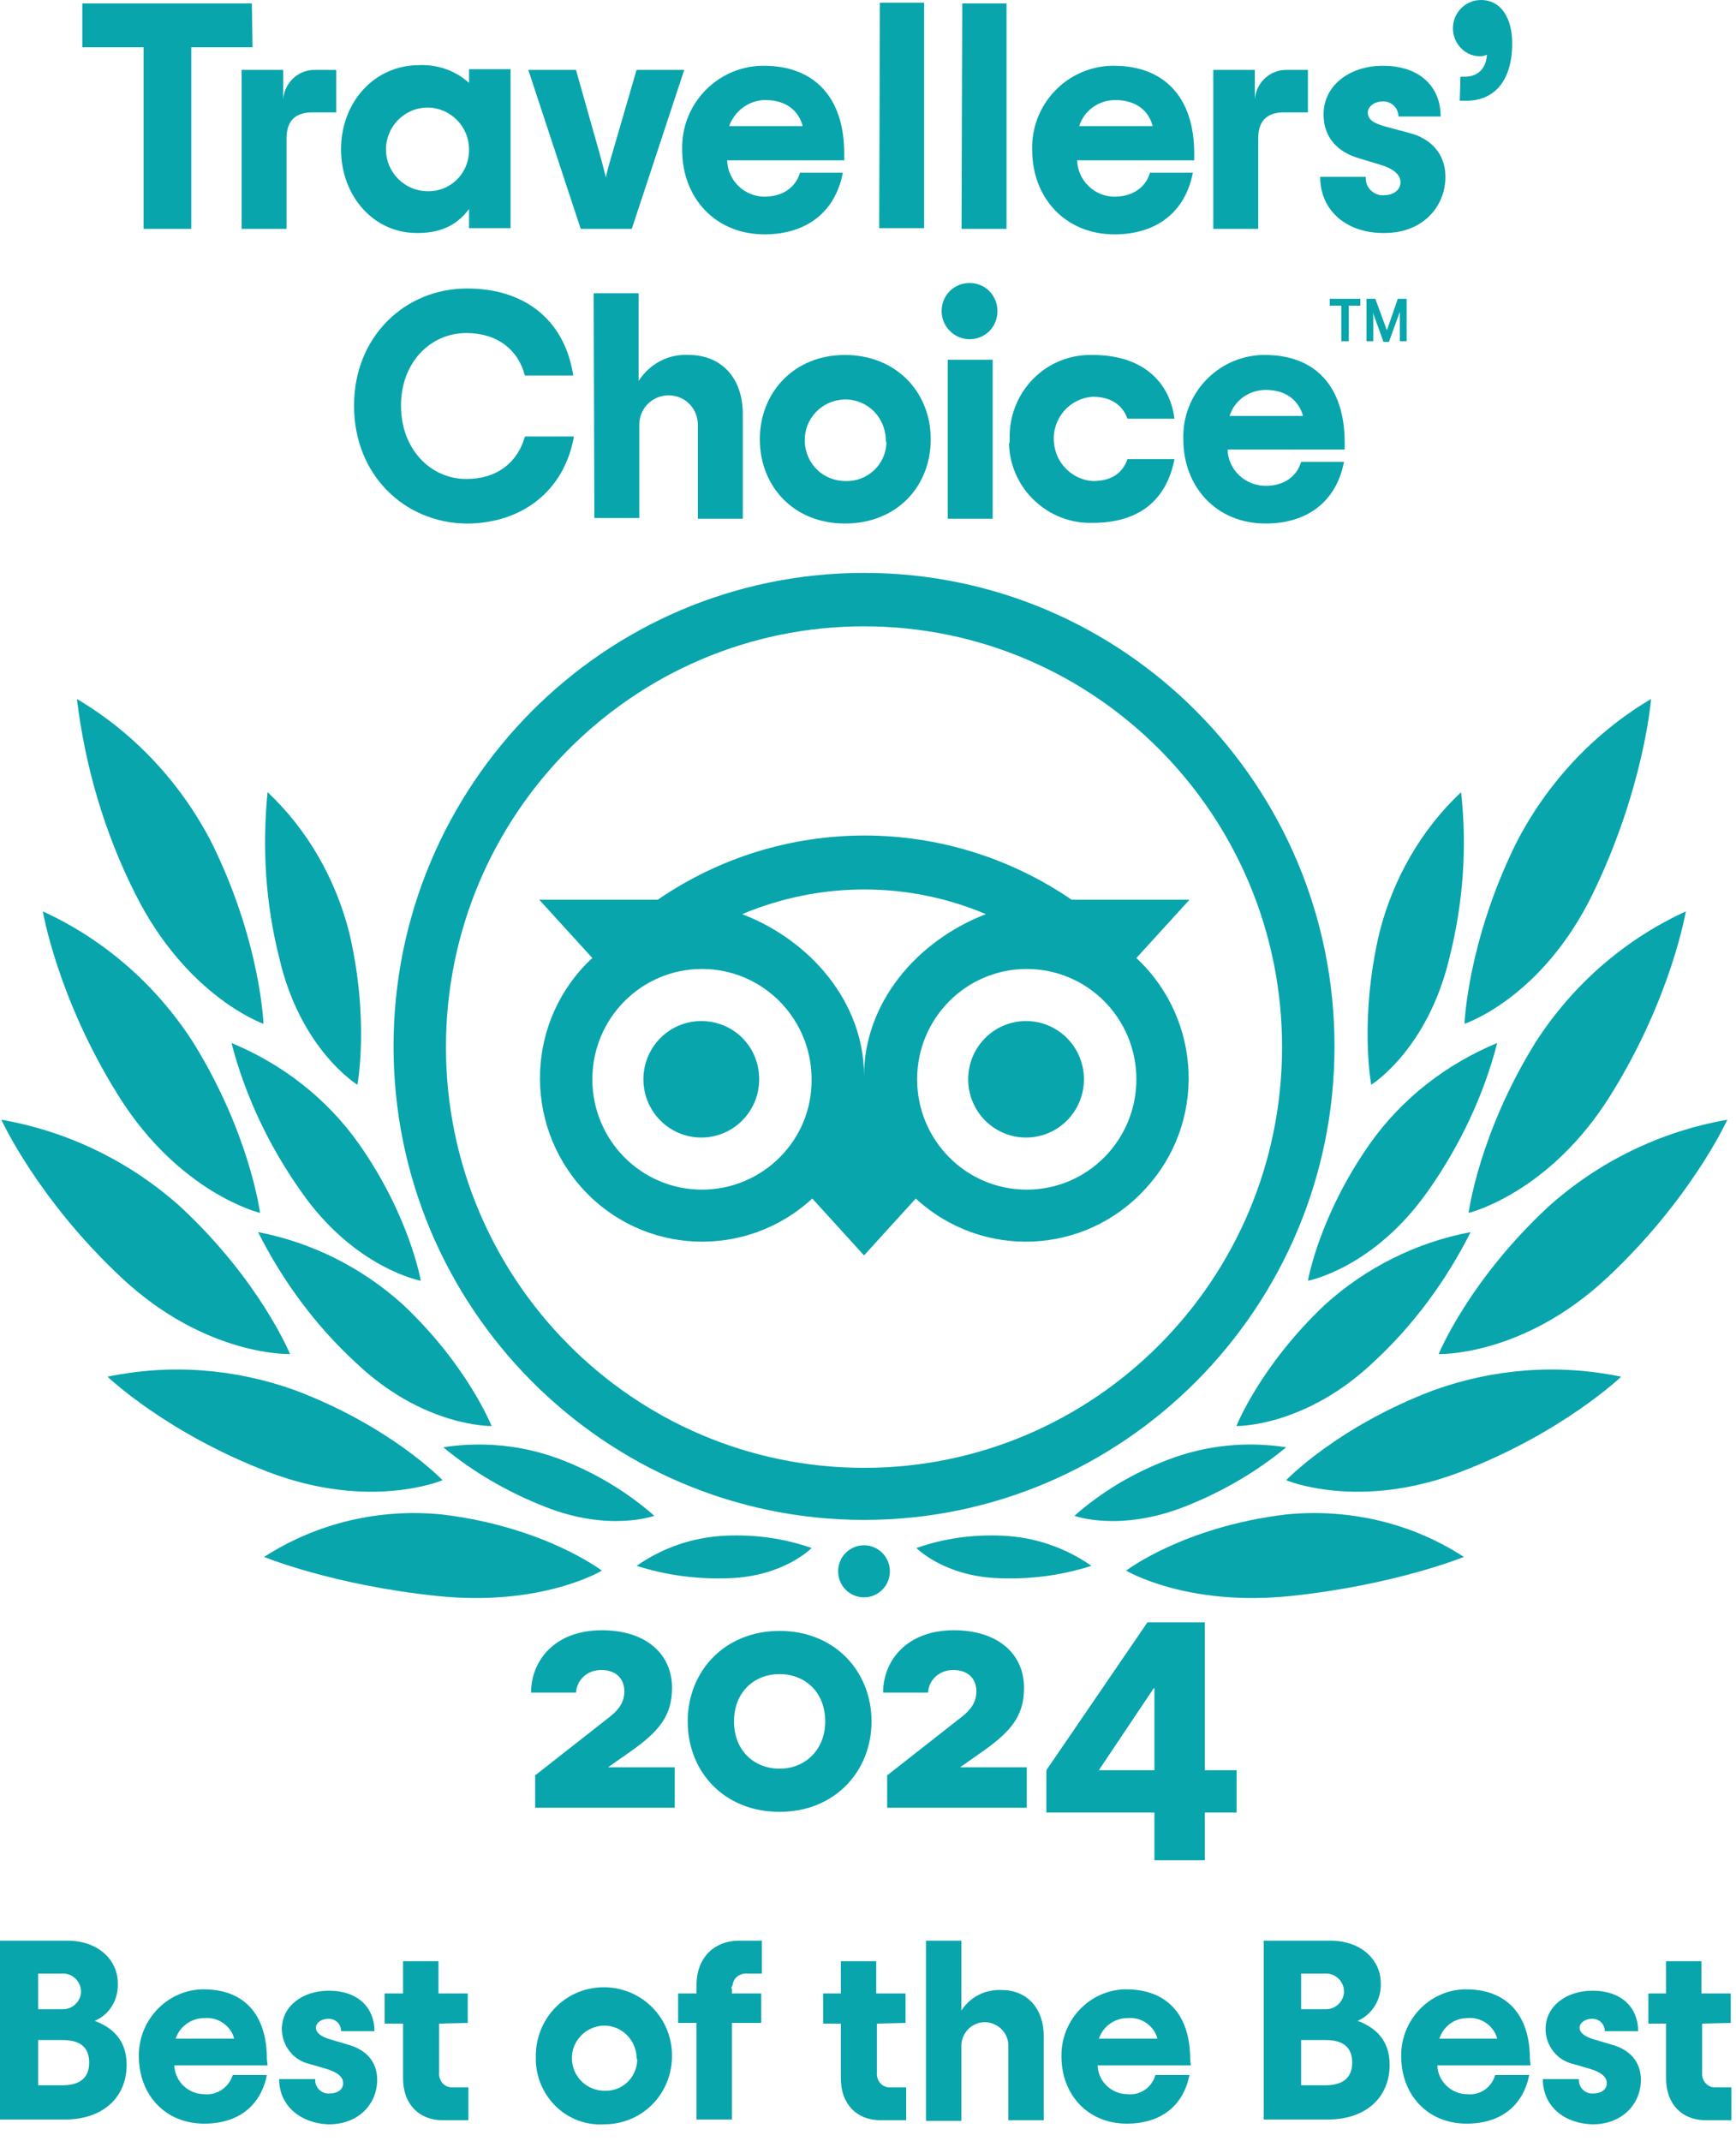 <svg width="73" height="90" viewBox="0 0 73 90" fill="none" xmlns="http://www.w3.org/2000/svg">
<path d="M0 81.574H2.834C4.123 81.574 4.953 82.38 4.953 83.36C4.982 84.051 4.61 84.685 3.98 84.944C4.753 85.232 5.325 85.779 5.325 86.788C5.325 88.17 4.323 89.092 2.72 89.092H0V81.574ZM2.663 84.454C3.063 84.454 3.407 84.109 3.407 83.706C3.407 83.302 3.063 82.957 2.663 82.957H1.603V84.454H2.663ZM2.634 87.652C3.321 87.652 3.751 87.364 3.751 86.701C3.751 86.039 3.35 85.751 2.634 85.751H1.603V87.652H2.634Z" fill="#08A5AD"/>
<path d="M11.252 86.816H7.329C7.358 87.508 7.93 88.026 8.589 88.026C9.133 88.084 9.62 87.738 9.791 87.22H11.223C10.965 88.516 10.02 89.265 8.589 89.265C6.928 89.265 5.84 88.026 5.84 86.442C5.812 84.944 6.986 83.677 8.474 83.619C8.503 83.619 8.532 83.619 8.56 83.619C10.221 83.619 11.223 84.627 11.223 86.557L11.252 86.816ZM7.386 85.693H9.849C9.706 85.146 9.162 84.771 8.589 84.829C8.045 84.829 7.558 85.175 7.386 85.693Z" fill="#08A5AD"/>
<path d="M11.738 87.392H13.256C13.227 87.709 13.485 87.997 13.8 87.997C13.828 87.997 13.828 87.997 13.857 87.997C14.2 87.997 14.43 87.825 14.43 87.565C14.43 87.306 14.2 87.105 13.714 86.96L13.027 86.759C12.339 86.615 11.853 85.981 11.853 85.29C11.853 84.311 12.74 83.677 13.828 83.677C15.059 83.677 15.747 84.397 15.747 85.376H14.344C14.344 85.088 14.115 84.858 13.828 84.858C13.828 84.858 13.828 84.858 13.8 84.858C13.513 84.858 13.284 85.031 13.284 85.232C13.284 85.434 13.485 85.607 13.886 85.722L14.659 85.952C15.374 86.154 15.861 86.644 15.861 87.421C15.861 88.43 15.088 89.294 13.828 89.294C12.683 89.265 11.738 88.545 11.738 87.392Z" fill="#08A5AD"/>
<path d="M18.466 85.059V87.105C18.438 87.421 18.638 87.709 18.953 87.738C19.01 87.738 19.067 87.738 19.096 87.738H19.697V89.121H18.609C17.636 89.121 16.949 88.458 16.949 87.364V85.059H16.176V83.792H16.949V82.438H18.438V83.792H19.669V85.031L18.466 85.059Z" fill="#08A5AD"/>
<path d="M22.532 86.471C22.503 84.886 23.734 83.561 25.337 83.533C26.912 83.504 28.229 84.743 28.258 86.356C28.287 87.969 27.055 89.265 25.452 89.294C25.423 89.294 25.395 89.294 25.395 89.294C23.877 89.38 22.618 88.199 22.532 86.672C22.532 86.586 22.532 86.528 22.532 86.471ZM26.769 86.471C26.741 85.722 26.111 85.117 25.366 85.146C24.622 85.175 24.02 85.808 24.049 86.557C24.078 87.306 24.679 87.882 25.423 87.882C26.168 87.911 26.769 87.335 26.798 86.586C26.769 86.528 26.769 86.5 26.769 86.471Z" fill="#08A5AD"/>
<path d="M30.777 83.619V83.792H32.009V85.031H30.777V89.092H29.289V85.031H28.516V83.792H29.289V83.446C29.289 82.237 30.09 81.574 31.064 81.574H32.037V82.957H31.436C31.121 82.928 30.835 83.129 30.806 83.446C30.749 83.504 30.749 83.561 30.777 83.619Z" fill="#08A5AD"/>
<path d="M36.875 85.059V87.105C36.846 87.421 37.047 87.709 37.362 87.738C37.419 87.738 37.476 87.738 37.505 87.738H38.106V89.121H37.018C36.045 89.121 35.358 88.458 35.358 87.364V85.059H34.613V83.792H35.358V82.438H36.846V83.792H38.078V85.031L36.875 85.059Z" fill="#08A5AD"/>
<path d="M38.938 81.574H40.426V84.512C40.798 83.936 41.428 83.619 42.115 83.648C43.175 83.648 43.891 84.397 43.891 85.607V89.121H42.402V86.039C42.43 85.491 42.001 85.031 41.457 85.002C40.913 84.973 40.455 85.405 40.426 85.952C40.426 85.981 40.426 86.01 40.426 86.067V89.15H38.938V81.574Z" fill="#08A5AD"/>
<path d="M50.075 86.816H46.153C46.181 87.508 46.754 88.026 47.413 88.026C47.956 88.084 48.443 87.738 48.586 87.22H50.018C49.76 88.516 48.815 89.265 47.384 89.265C45.723 89.265 44.635 88.026 44.635 86.442C44.607 84.944 45.781 83.677 47.269 83.619C47.298 83.619 47.327 83.619 47.355 83.619C49.016 83.619 50.047 84.627 50.047 86.557L50.075 86.816ZM46.21 85.693H48.672C48.529 85.146 47.985 84.771 47.413 84.829C46.868 84.829 46.382 85.175 46.21 85.693Z" fill="#08A5AD"/>
<path d="M53.139 81.574H55.944C57.233 81.574 58.063 82.38 58.063 83.36C58.092 84.051 57.691 84.685 57.09 84.944C57.863 85.232 58.435 85.779 58.435 86.788C58.435 88.17 57.433 89.092 55.83 89.092H53.139V81.574ZM55.773 84.454C56.173 84.454 56.517 84.109 56.517 83.706C56.517 83.302 56.173 82.957 55.773 82.957H54.713V84.454H55.773ZM55.744 87.652C56.431 87.652 56.861 87.364 56.861 86.701C56.861 86.039 56.46 85.751 55.744 85.751H54.713V87.652H55.744Z" fill="#08A5AD"/>
<path d="M64.362 86.816H60.44C60.468 87.508 61.041 88.026 61.7 88.026C62.244 88.084 62.73 87.738 62.873 87.22H64.305C64.047 88.516 63.102 89.265 61.671 89.265C60.01 89.265 58.922 88.026 58.922 86.442C58.894 84.944 60.068 83.677 61.556 83.619C61.585 83.619 61.614 83.619 61.642 83.619C63.303 83.619 64.334 84.627 64.334 86.557L64.362 86.816ZM60.526 85.693H62.959C62.816 85.146 62.272 84.771 61.7 84.829C61.156 84.829 60.697 85.175 60.526 85.693Z" fill="#08A5AD"/>
<path d="M64.877 87.392H66.394C66.366 87.709 66.623 87.997 66.938 87.997C66.967 87.997 66.967 87.997 66.996 87.997C67.339 87.997 67.568 87.825 67.568 87.565C67.568 87.306 67.339 87.105 66.853 86.96L66.165 86.759C65.478 86.615 64.992 85.981 64.992 85.29C64.992 84.311 65.879 83.677 66.967 83.677C68.198 83.677 68.885 84.397 68.885 85.376H67.482C67.482 85.088 67.253 84.858 66.967 84.858C66.967 84.858 66.967 84.858 66.938 84.858C66.652 84.858 66.423 85.031 66.423 85.232C66.423 85.434 66.623 85.607 67.024 85.722L67.797 85.952C68.513 86.154 69 86.644 69 87.421C69 88.43 68.227 89.294 66.967 89.294C65.793 89.265 64.877 88.545 64.877 87.392Z" fill="#08A5AD"/>
<path d="M71.576 85.059V87.105C71.548 87.421 71.748 87.709 72.063 87.738C72.12 87.738 72.177 87.738 72.206 87.738H72.807V89.121H71.719C70.746 89.121 70.059 88.458 70.059 87.364V85.059H69.314V83.792H70.059V82.438H71.548V83.792H72.779V85.031L71.576 85.059Z" fill="#08A5AD"/>
<path d="M36.333 24.081C25.396 24.081 16.549 33.01 16.549 43.984C16.549 54.959 25.424 63.888 36.333 63.888C47.241 63.888 56.117 54.959 56.117 43.984C56.117 33.01 47.27 24.081 36.333 24.081ZM36.333 61.699C26.627 61.699 18.753 53.778 18.753 44.013C18.753 34.248 26.627 26.327 36.333 26.327C46.038 26.327 53.912 34.248 53.912 44.013C53.912 53.778 46.038 61.699 36.333 61.699ZM31.924 45.367C31.924 46.721 30.836 47.815 29.49 47.815C28.144 47.815 27.056 46.721 27.056 45.367C27.056 44.013 28.144 42.919 29.49 42.919C30.836 42.919 31.924 43.984 31.924 45.367C31.924 45.338 31.924 45.338 31.924 45.367ZM45.58 45.367C45.58 46.721 44.492 47.815 43.147 47.815C41.801 47.815 40.713 46.721 40.713 45.367C40.713 44.013 41.801 42.919 43.147 42.919C44.492 42.919 45.58 44.013 45.58 45.367C45.58 45.338 45.58 45.338 45.58 45.367ZM47.785 40.269L50.018 37.82H45.065C39.797 34.22 32.897 34.22 27.657 37.82H22.676L24.909 40.269C22.132 42.832 21.96 47.182 24.508 49.976C27.056 52.77 31.38 52.943 34.157 50.379L36.333 52.77L38.509 50.379C41.286 52.943 45.609 52.77 48.157 49.976C50.734 47.211 50.562 42.861 47.785 40.269ZM29.518 50.005C26.97 50.005 24.909 47.931 24.909 45.367C24.909 42.803 26.97 40.73 29.518 40.73C32.067 40.73 34.128 42.803 34.128 45.367C34.157 47.931 32.067 50.005 29.518 50.005ZM36.333 45.223C36.333 42.17 34.128 39.548 31.208 38.425C34.5 37.042 38.194 37.042 41.458 38.425C38.537 39.548 36.333 42.17 36.333 45.223ZM43.175 50.005C40.627 50.005 38.566 47.931 38.566 45.367C38.566 42.803 40.627 40.73 43.175 40.73C45.724 40.73 47.785 42.803 47.785 45.367C47.785 47.931 45.724 50.005 43.175 50.005Z" fill="#08A5AD"/>
<path d="M25.308 66.02C25.308 66.02 22.903 64.176 18.58 63.658C15.975 63.399 13.341 64.003 11.107 65.444C11.107 65.444 13.97 66.625 18.38 67.085C22.789 67.546 25.308 66.02 25.308 66.02Z" fill="#08A5AD"/>
<path d="M18.61 62.218C18.61 62.218 16.462 59.971 12.425 58.444C9.877 57.522 7.157 57.321 4.523 57.868C4.523 57.868 6.986 60.23 11.28 61.872C15.575 63.514 18.61 62.218 18.61 62.218Z" fill="#08A5AD"/>
<path d="M12.196 56.917C12.196 56.917 10.936 53.835 7.587 50.725C5.468 48.824 2.862 47.556 0.057 47.066C0.057 47.066 1.574 50.408 5.124 53.72C8.674 57.033 12.196 56.917 12.196 56.917Z" fill="#08A5AD"/>
<path d="M10.936 50.984C10.936 50.984 10.507 47.642 8.101 43.783C6.555 41.392 4.38 39.491 1.803 38.31C1.803 38.31 2.404 41.939 4.981 46.058C7.558 50.177 10.936 50.984 10.936 50.984Z" fill="#08A5AD"/>
<path d="M11.079 43.034C11.079 43.034 10.965 39.635 8.932 35.487C7.644 32.952 5.668 30.821 3.234 29.381C3.578 32.203 4.38 34.969 5.668 37.532C7.844 41.91 11.079 43.034 11.079 43.034Z" fill="#08A5AD"/>
<path d="M20.672 59.942C20.672 59.942 19.67 57.407 16.95 54.843C15.232 53.288 13.113 52.222 10.852 51.79C11.882 53.835 13.257 55.708 14.946 57.263C17.809 59.999 20.672 59.942 20.672 59.942Z" fill="#08A5AD"/>
<path d="M27.514 63.715C26.369 62.707 25.023 61.901 23.592 61.353C22.017 60.748 20.299 60.576 18.639 60.835C19.927 61.901 21.387 62.736 22.933 63.341C25.625 64.407 27.514 63.715 27.514 63.715Z" fill="#08A5AD"/>
<path d="M34.128 65.069C32.982 64.666 31.751 64.493 30.52 64.551C29.174 64.608 27.886 65.04 26.77 65.818C28.029 66.221 29.375 66.394 30.692 66.337C32.982 66.25 34.128 65.069 34.128 65.069Z" fill="#08A5AD"/>
<path d="M17.694 53.835C17.694 53.835 17.236 51.128 15.088 48.075C13.743 46.173 11.882 44.733 9.734 43.84C10.307 46.058 11.309 48.161 12.626 50.033C14.888 53.317 17.694 53.835 17.694 53.835Z" fill="#08A5AD"/>
<path d="M15.03 45.597C15.03 45.597 15.545 42.861 14.686 39.203C14.114 36.956 12.94 34.882 11.251 33.298C11.021 35.631 11.165 37.964 11.737 40.24C12.625 44.128 15.03 45.597 15.03 45.597Z" fill="#08A5AD"/>
<path d="M47.355 66.02C47.355 66.02 49.76 64.176 54.084 63.658C56.689 63.399 59.352 64.003 61.556 65.444C61.556 65.444 58.665 66.625 54.284 67.085C49.904 67.546 47.355 66.02 47.355 66.02Z" fill="#08A5AD"/>
<path d="M54.084 62.218C54.084 62.218 56.231 59.971 60.268 58.444C62.816 57.522 65.536 57.321 68.17 57.868C68.17 57.868 65.708 60.23 61.413 61.872C57.119 63.514 54.084 62.218 54.084 62.218Z" fill="#08A5AD"/>
<path d="M60.496 56.917C60.496 56.917 61.756 53.835 65.106 50.725C67.224 48.824 69.83 47.556 72.635 47.066C72.635 47.066 71.118 50.408 67.568 53.72C64.018 57.033 60.496 56.917 60.496 56.917Z" fill="#08A5AD"/>
<path d="M61.756 50.984C61.756 50.984 62.185 47.642 64.59 43.783C66.136 41.392 68.312 39.491 70.889 38.31C70.889 38.31 70.288 41.939 67.711 46.058C65.134 50.177 61.756 50.984 61.756 50.984Z" fill="#08A5AD"/>
<path d="M61.584 43.034C61.584 43.034 61.699 39.635 63.731 35.487C65.02 32.952 66.995 30.821 69.429 29.381C69.429 29.381 69.142 33.096 66.995 37.532C64.848 41.968 61.584 43.034 61.584 43.034Z" fill="#08A5AD"/>
<path d="M51.992 59.942C51.992 59.942 52.994 57.407 55.714 54.843C57.432 53.288 59.551 52.222 61.841 51.79C60.81 53.835 59.436 55.708 57.747 57.263C54.855 59.999 51.992 59.942 51.992 59.942Z" fill="#08A5AD"/>
<path d="M45.18 63.715C46.325 62.707 47.671 61.901 49.131 61.353C50.705 60.748 52.423 60.576 54.084 60.835C52.795 61.901 51.335 62.736 49.789 63.341C47.041 64.407 45.18 63.715 45.18 63.715Z" fill="#08A5AD"/>
<path d="M38.537 65.069C39.682 64.666 40.913 64.493 42.145 64.551C43.49 64.608 44.779 65.04 45.895 65.818C44.635 66.221 43.318 66.394 41.973 66.337C39.682 66.25 38.537 65.069 38.537 65.069Z" fill="#08A5AD"/>
<path d="M55 53.835C55 53.835 55.458 51.128 57.605 48.075C58.951 46.173 60.812 44.733 62.959 43.84C62.387 46.058 61.385 48.161 60.068 50.033C57.777 53.317 55 53.835 55 53.835Z" fill="#08A5AD"/>
<path d="M57.661 45.597C57.661 45.597 57.146 42.861 58.005 39.203C58.577 36.956 59.751 34.882 61.44 33.298C61.698 35.631 61.526 37.964 60.954 40.24C60.038 44.128 57.661 45.597 57.661 45.597Z" fill="#08A5AD"/>
<path d="M36.332 67.143C36.933 67.143 37.42 66.653 37.42 66.048C37.42 65.444 36.933 64.954 36.332 64.954C35.731 64.954 35.244 65.444 35.244 66.048C35.244 66.653 35.731 67.143 36.332 67.143Z" fill="#08A5AD"/>
<path d="M10.619 1.988H8.043V9.621H6.038V1.988H3.462V0.144H10.591L10.619 1.988Z" fill="#08A5AD"/>
<path d="M14.14 2.938V4.724H13.138C12.423 4.724 12.05 5.07 12.05 5.819V9.621H10.161V2.938H11.907V4.177C11.965 3.457 12.566 2.909 13.282 2.938H14.14Z" fill="#08A5AD"/>
<path d="M14.341 6.279C14.341 4.321 15.715 2.737 17.633 2.737C18.406 2.708 19.151 2.967 19.723 3.485V2.909H21.47V9.592H19.723V8.785C19.294 9.362 18.664 9.794 17.576 9.794C15.715 9.822 14.341 8.238 14.341 6.279ZM19.723 6.279C19.723 5.3 18.922 4.522 17.977 4.522C17.003 4.522 16.23 5.329 16.23 6.279C16.23 7.259 17.032 8.037 17.977 8.037C18.922 8.065 19.695 7.316 19.723 6.366C19.723 6.366 19.723 6.308 19.723 6.279Z" fill="#08A5AD"/>
<path d="M22.215 2.938H24.22L25.222 6.481C25.336 6.884 25.393 7.144 25.479 7.461C25.537 7.144 25.623 6.884 25.737 6.481L26.768 2.938H28.772L26.567 9.621H24.42L22.215 2.938Z" fill="#08A5AD"/>
<path d="M35.5 6.74H30.576C30.604 7.605 31.32 8.267 32.15 8.267C32.923 8.267 33.467 7.864 33.639 7.259H35.443C35.128 8.901 33.925 9.851 32.15 9.851C30.06 9.851 28.686 8.296 28.686 6.308C28.629 4.407 30.117 2.823 32.007 2.765C32.036 2.765 32.093 2.765 32.122 2.765C34.212 2.765 35.5 4.062 35.5 6.452V6.74ZM30.661 5.3H33.754C33.582 4.638 33.038 4.206 32.179 4.206C31.492 4.206 30.89 4.666 30.661 5.3Z" fill="#08A5AD"/>
<path d="M40.464 0.144H42.325V9.621H40.435L40.464 0.144Z" fill="#08A5AD"/>
<path d="M50.218 6.74H45.294C45.322 7.605 46.038 8.267 46.868 8.267C47.641 8.267 48.185 7.864 48.357 7.259H50.161C49.846 8.901 48.643 9.851 46.868 9.851C44.778 9.851 43.404 8.296 43.404 6.308C43.347 4.407 44.836 2.823 46.725 2.765C46.754 2.765 46.811 2.765 46.84 2.765C48.93 2.765 50.218 4.062 50.218 6.452V6.74ZM45.38 5.3H48.472C48.3 4.638 47.756 4.206 46.897 4.206C46.181 4.206 45.58 4.666 45.38 5.3Z" fill="#08A5AD"/>
<path d="M54.999 2.938V4.724H53.997C53.281 4.724 52.909 5.07 52.909 5.819V9.621H51.02V2.938H52.766V4.177C52.823 3.457 53.425 2.909 54.14 2.938H54.999Z" fill="#08A5AD"/>
<path d="M55.514 7.432H57.432C57.403 7.835 57.69 8.152 58.062 8.209C58.09 8.209 58.119 8.209 58.176 8.209C58.606 8.209 58.892 7.979 58.892 7.662C58.892 7.345 58.606 7.086 58.005 6.913L57.146 6.654C56.258 6.395 55.657 5.79 55.657 4.81C55.657 3.572 56.773 2.765 58.148 2.765C59.722 2.765 60.581 3.658 60.581 4.897H58.806C58.806 4.551 58.52 4.263 58.176 4.263C58.176 4.263 58.176 4.263 58.148 4.263C57.776 4.263 57.518 4.494 57.518 4.724C57.518 5.041 57.776 5.185 58.291 5.329L59.264 5.588C60.152 5.819 60.782 6.452 60.782 7.432C60.782 8.699 59.808 9.794 58.234 9.794C56.688 9.822 55.514 8.901 55.514 7.432Z" fill="#08A5AD"/>
<path d="M61.413 3.226H61.584C62.042 3.226 62.472 2.996 62.529 2.304C62.443 2.333 62.357 2.362 62.272 2.362C61.642 2.391 61.126 1.872 61.098 1.239C61.098 1.21 61.098 1.21 61.098 1.181C61.098 0.518 61.642 0 62.272 0C63.13 0 63.589 0.778 63.589 1.815C63.589 3.457 62.787 4.234 61.67 4.234H61.384L61.413 3.226Z" fill="#08A5AD"/>
<path d="M14.887 17.052C14.887 14.143 17.034 12.127 19.639 12.127C22.159 12.127 23.762 13.538 24.106 15.785H22.073C21.787 14.69 20.899 13.999 19.611 13.999C18.093 13.999 16.862 15.238 16.862 17.052C16.862 18.867 18.093 20.134 19.611 20.134C20.87 20.134 21.758 19.472 22.073 18.348H24.134C23.734 20.624 21.959 22.007 19.611 22.007C17.005 21.978 14.887 19.962 14.887 17.052Z" fill="#08A5AD"/>
<path d="M24.965 12.328H26.855V16.015C27.313 15.295 28.114 14.863 28.973 14.921C30.29 14.921 31.235 15.842 31.235 17.398V21.805H29.345V17.916C29.374 17.225 28.859 16.649 28.172 16.62C27.484 16.591 26.912 17.11 26.883 17.801C26.883 17.83 26.883 17.888 26.883 17.916V21.776H24.994L24.965 12.328Z" fill="#08A5AD"/>
<path d="M31.951 18.464C31.951 16.505 33.383 14.921 35.53 14.921C37.677 14.921 39.138 16.476 39.138 18.464C39.138 20.451 37.706 22.006 35.53 22.006C33.354 22.006 31.951 20.422 31.951 18.464ZM37.248 18.464C37.219 17.513 36.446 16.764 35.501 16.793C34.557 16.822 33.812 17.599 33.841 18.55C33.869 19.5 34.614 20.221 35.559 20.221C36.475 20.25 37.248 19.529 37.276 18.608C37.248 18.55 37.248 18.492 37.248 18.464Z" fill="#08A5AD"/>
<path d="M39.596 13.077C39.596 12.415 40.111 11.896 40.77 11.896C41.428 11.896 41.943 12.415 41.943 13.077C41.943 13.74 41.428 14.258 40.77 14.258C40.14 14.258 39.596 13.74 39.596 13.077ZM39.853 15.122H41.743V21.805H39.853V15.122Z" fill="#08A5AD"/>
<path d="M42.458 18.464C42.401 16.562 43.861 14.978 45.751 14.921C45.808 14.921 45.894 14.921 45.951 14.921C48.041 14.921 49.187 16.044 49.387 17.599H47.411C47.211 17.052 46.753 16.678 45.951 16.678C44.978 16.735 44.233 17.599 44.319 18.579C44.377 19.472 45.092 20.163 45.951 20.221C46.753 20.221 47.211 19.875 47.411 19.299H49.387C49.072 20.941 47.984 21.978 45.951 21.978C44.062 22.035 42.487 20.538 42.43 18.665C42.458 18.608 42.458 18.521 42.458 18.464Z" fill="#08A5AD"/>
<path d="M56.545 18.896H51.62C51.649 19.76 52.365 20.422 53.224 20.422C53.997 20.422 54.541 20.019 54.712 19.414H56.516C56.201 21.056 54.999 22.006 53.224 22.006C51.134 22.006 49.759 20.451 49.759 18.464C49.702 16.562 51.191 14.978 53.081 14.921C53.109 14.921 53.166 14.921 53.195 14.921C55.285 14.921 56.545 16.217 56.545 18.608V18.896ZM51.706 17.484H54.798C54.598 16.822 54.083 16.39 53.224 16.39C52.537 16.39 51.907 16.822 51.706 17.484Z" fill="#08A5AD"/>
<path d="M55.916 12.559H57.204V12.847H56.718V14.345H56.403V12.847H55.916V12.559Z" fill="#08A5AD"/>
<path d="M58.32 13.884L57.833 12.559H57.461V14.345H57.747V13.365C57.747 13.279 57.747 13.193 57.719 13.106L58.177 14.373H58.406L58.864 13.106C58.864 13.193 58.864 13.279 58.864 13.365V14.345H59.15V12.559H58.778L58.32 13.884Z" fill="#08A5AD"/>
<path d="M22.532 74.603L25.653 72.155C26.054 71.838 26.254 71.521 26.254 71.089C26.254 70.571 25.911 70.196 25.281 70.196C24.68 70.196 24.25 70.628 24.222 71.147H22.332C22.332 69.822 23.305 68.526 25.31 68.526C27.142 68.526 28.259 69.505 28.259 70.945C28.259 72.097 27.743 72.76 26.512 73.624L25.567 74.287H28.373V75.986H22.504V74.603H22.532Z" fill="#08A5AD"/>
<path d="M28.918 72.357C28.918 70.254 30.464 68.554 32.783 68.554C35.102 68.554 36.648 70.254 36.648 72.357C36.648 74.459 35.102 76.159 32.783 76.159C30.435 76.159 28.918 74.459 28.918 72.357ZM34.701 72.357C34.701 71.147 33.871 70.369 32.783 70.369C31.695 70.369 30.865 71.147 30.865 72.357C30.865 73.566 31.695 74.344 32.783 74.344C33.871 74.344 34.701 73.538 34.701 72.357Z" fill="#08A5AD"/>
<path d="M37.335 74.603L40.456 72.155C40.857 71.838 41.057 71.521 41.057 71.089C41.057 70.571 40.714 70.196 40.084 70.196C39.483 70.196 39.053 70.628 39.024 71.147H37.135C37.135 69.822 38.108 68.526 40.112 68.526C41.945 68.526 43.061 69.505 43.061 70.945C43.061 72.097 42.546 72.76 41.315 73.624L40.37 74.287H43.176V75.986H37.306V74.603H37.335Z" fill="#08A5AD"/>
<path d="M37 0.115H38.861V9.592H36.971L37 0.115Z" fill="#08A5AD"/>
<path d="M48.544 76.188H44V74.409L48.25 68.194H50.662V74.409H52V76.188H50.662V78.194H48.544V76.188ZM48.544 70.963H48.515L46.206 74.409H48.544V70.963Z" fill="#08A5AD"/>
</svg>
